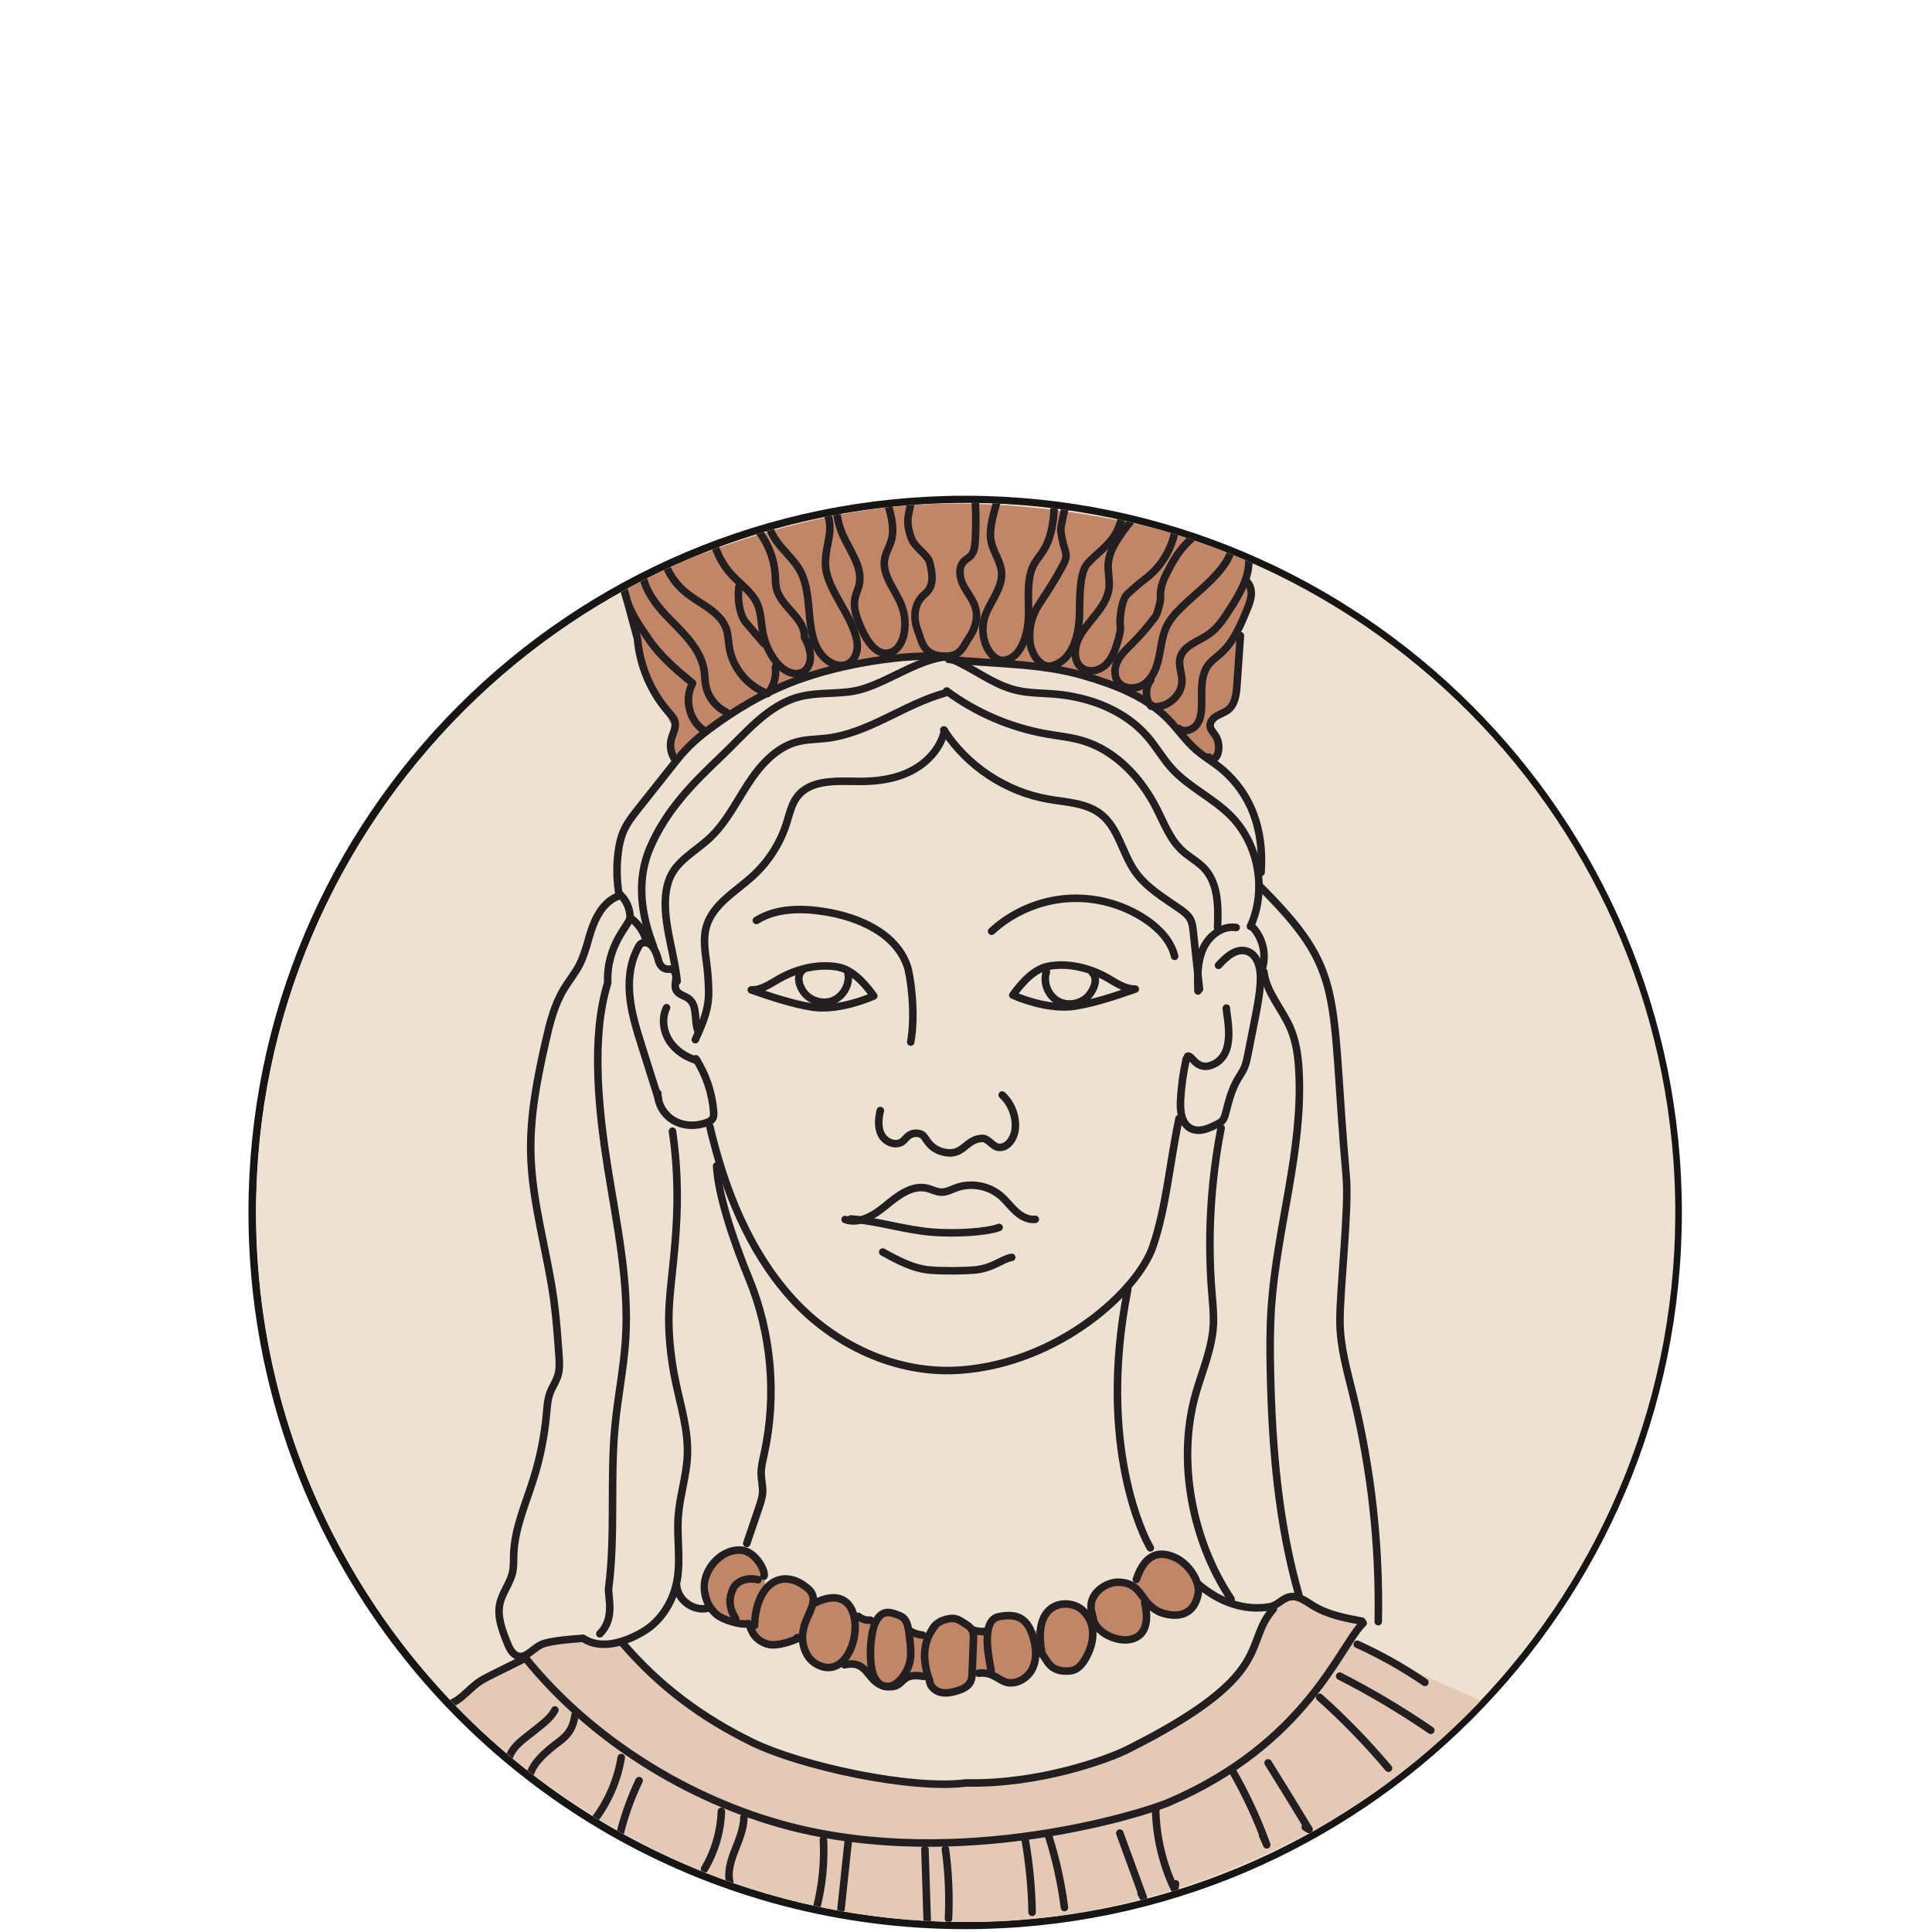 <?xml version="1.0" encoding="UTF-8" standalone="no"?>
<svg
   xmlns:dc="http://purl.org/dc/elements/1.1/"
   xmlns:cc="http://creativecommons.org/ns#"
   xmlns:rdf="http://www.w3.org/1999/02/22-rdf-syntax-ns#"
   xmlns:svg="http://www.w3.org/2000/svg"
   xmlns="http://www.w3.org/2000/svg"
   viewBox="0 0 444.444 444.444"
   height="444.444"
   width="444.444"
   xml:space="preserve"
   id="svg2"
   version="1.1"><defs
     id="defs6"><clipPath
       id="clipPath18"
       clipPathUnits="userSpaceOnUse"><path
         id="path16"
         d="M 0,333.333 H 333.333 V 0 H 0 Z" /></clipPath><clipPath
       id="clipPath34"
       clipPathUnits="userSpaceOnUse"><path
         id="path32"
         d="M 164.286,246.601 C 96.673,245.286 42.927,189.409 44.241,121.795 v 0 C 45.556,54.182 101.434,0.436 169.047,1.751 v 0 c 67.613,1.315 121.36,57.193 120.045,124.806 v 0 c -1.299,66.805 -55.857,120.071 -122.378,120.068 v 0 c -0.806,-0.001 -1.619,-0.008 -2.428,-0.024" /></clipPath></defs><g
     transform="matrix(1.333,0,0,-1.333,0,444.444)"
     id="g10"><g
       id="g12"><g
         clip-path="url(#clipPath18)"
         id="g14"><g
           transform="translate(63.553,56.87)"
           id="g20"><path
             id="path22"
             style="fill:none;stroke:#181615;stroke-width:1.3;stroke-linecap:round;stroke-linejoin:round;stroke-miterlimit:10;stroke-dasharray:none;stroke-opacity:1"
             d="m 0,0 c -12.662,19.34 -20.025,42.463 -20.025,67.306 0,67.952 55.085,123.037 123.036,123.037 67.951,0 123.036,-55.085 123.036,-123.037 C 226.047,-0.645 170.962,-55.73 103.011,-55.73 59.903,-55.73 21.972,-33.56 0,0" /></g><g
           transform="translate(289.092,126.557)"
           id="g24"><path
             id="path26"
             style="fill:#ede2d2;fill-opacity:1;fill-rule:nonzero;stroke:none"
             d="m 0,0 c 1.315,-67.613 -52.431,-123.491 -120.044,-124.806 -67.614,-1.315 -123.491,52.431 -124.806,120.045 -1.315,67.613 52.431,123.49 120.044,124.805 C -57.192,121.359 -1.315,67.613 0,0" /></g></g></g><g
       id="g28"><g
         clip-path="url(#clipPath34)"
         id="g30"><g
           transform="translate(107.675,49.338)"
           id="g36"><path
             id="path38"
             style="fill:#e4c9b6;fill-opacity:1;fill-rule:nonzero;stroke:none"
             d="m 0,0 c 0,0 -1.77,0.17 -4.63,0.545 -2.859,0.374 -6.808,0.953 -11.71,-1.634 -7.217,-3.809 -13.48,-8.715 -13.48,-8.715 0,0 37.99,-41.939 95.725,-37.854 53.513,4.493 82.244,38.126 82.244,38.126 l -22.603,10.077 2.178,3.54 -6.808,1.634 -4.902,2.996 c 0,0 -4.371,-1.94 -5.447,-4.63 -1.12,-2.802 -0.652,-4.938 -4.357,-8.987 -8.268,-9.036 -24.194,-18.982 -46.161,-19.2 C 18.791,-24.51 0,0 0,0" /></g><g
           transform="translate(130.533,174.566)"
           id="g40"><path
             id="path42"
             style="fill:none;stroke:#231f20;stroke-width:1.3;stroke-linecap:round;stroke-linejoin:round;stroke-miterlimit:10;stroke-dasharray:none;stroke-opacity:1"
             d="m 0,0 c 3.473,2.183 7.892,2.159 11.94,1.495 5.84,-0.957 12.136,-3.74 14.086,-9.328 0.535,-1.533 1.516,-8.084 0.61,-13.145" /></g><g
           transform="translate(171.129,172.705)"
           id="g44"><path
             id="path46"
             style="fill:none;stroke:#231f20;stroke-width:1.3;stroke-linecap:round;stroke-linejoin:round;stroke-miterlimit:10;stroke-dasharray:none;stroke-opacity:1"
             d="m 0,0 c 3.527,3.252 8.17,5.271 12.954,5.634 4.784,0.363 9.678,-0.932 13.655,-3.615 2.281,-1.538 4.345,-3.663 4.974,-6.341" /></g><g
           transform="translate(137.701,60.74)"
           id="g48"><path
             id="path50"
             style="fill:#c08667;fill-opacity:1;fill-rule:nonzero;stroke:none"
             d="m 0,0 c 1.709,-0.908 2.872,-2.764 2.943,-4.698 -0.331,0.463 0.328,0.877 0.8,1.194 0.473,0.316 2.02,0.316 2.587,0.272 2.451,-0.187 3.541,-1.77 3.677,-3.404 1.485,0.265 1.646,-0.538 3.132,-0.272 1.025,0.183 2.984,1.345 3.949,0.953 1.192,-0.485 2.26,-2.355 2.864,-3.491 0.765,-0.208 1.529,-0.416 2.294,-0.623 0.633,1.842 3.006,3.667 4.918,3.297 1.912,-0.371 3.885,-2.622 5.798,-2.255 -0.221,1.264 1.131,2.147 2.39,2.397 1.344,0.266 2.391,0.26 3.386,-0.551 0.632,-0.514 1.545,-2.088 2.233,-1.652 0.594,0.375 0.58,1.219 0.774,1.894 0.457,1.592 3.108,2.932 4.755,2.754 1.646,-0.178 2.336,-1.62 3.726,-2.52 -0.58,2.902 2.135,5.969 5.086,5.743 0.862,-0.065 1.824,-0.339 2.526,0.166 0.349,0.251 0.588,0.63 0.782,1.013 1.224,2.406 2.693,5.086 5.445,4.313 0.747,-0.21 3.518,-2.026 3.913,-2.694 0.324,-0.548 2.371,-4.795 -0.645,-7.246 -1.049,-0.853 -2.837,-0.305 -4.129,0.091 -1.292,0.396 -2.407,1.212 -3.495,2.014 1.072,-2.233 0.504,-6.165 -1.771,-7.144 -2.276,-0.979 -6.469,1.091 -7.353,3.405 1.476,-2.523 -0.273,-5.992 -2.179,-7.626 -2.219,-1.902 -5.428,-0.18 -6.777,2.413 -0.576,0.038 -1.03,-3.295 -2.346,-4.591 -1.161,-1.143 -3.804,-0.44 -5.313,0.172 -1.509,0.611 -2.477,1.347 -3.947,0.645 -0.117,-1.392 -1.622,-2.767 -2.87,-3.394 -1.247,-0.627 -2.959,-0.328 -3.749,0.823 -0.305,0.445 -0.467,0.983 -0.825,1.386 -1.061,1.196 -3.032,0.556 -4.381,-0.302 -1.349,-0.859 -2.384,-1.367 -3.834,-0.692 -1.086,0.505 -2.096,1.799 -2.859,2.723 -1.119,1.355 -3.076,1.429 -4.782,1.009 -0.75,-0.184 -1.472,-0.555 -2.243,-0.528 -1.258,0.044 -2.239,1.132 -2.78,2.269 -0.541,1.136 -0.81,2.404 -1.494,3.461 -1.178,-0.676 -2.389,-1.365 -3.73,-1.58 -1.341,-0.215 -2.861,0.142 -3.676,1.229 -0.596,0.796 -0.517,2.406 -1.5,2.558 -1.037,0.161 -4.135,0.113 -5.647,1.397 -1.366,1.159 -1.093,3.732 -1.011,5.317 0.081,1.579 0.422,3.137 1.557,4.3 1.662,1.702 4.419,1.613 6.379,0.176 C -5.9,3.004 -5.514,0.349 -5.788,-1.462 -4.046,-0.558 -1.79,0.951 0,0" /></g><g
           transform="translate(130.208,52.893)"
           id="g52"><path
             id="path54"
             style="fill:none;stroke:#231f20;stroke-width:1.3;stroke-linecap:round;stroke-linejoin:round;stroke-miterlimit:10;stroke-dasharray:none;stroke-opacity:1"
             d="M 0,0 C 0.272,7.353 4.902,10.144 9.259,6.332 11.543,4.334 8.73,1.699 8.442,-0.749 c -0.471,-1.707 0,-5.174 2.996,-6.264 6.962,-2.531 9.191,16 -1.021,10.894" /></g><g
           transform="translate(131.842,61.403)"
           id="g56"><path
             id="path58"
             style="fill:none;stroke:#231f20;stroke-width:1.3;stroke-linecap:round;stroke-linejoin:round;stroke-miterlimit:10;stroke-dasharray:none;stroke-opacity:1"
             d="m 0,0 c 0.355,0.692 -1.362,4.357 -4.039,4.503 -2.55,0.138 -4.965,-1.867 -5.867,-4.256 -0.901,-2.388 -0.169,-5.331 1.819,-6.933 1.033,-0.832 4.087,-1.842 5.364,-1.484 0.544,-0.545 0.476,-2.587 3.268,-3.54 1.971,-0.673 6.536,1.361 5.174,1.089" /></g><g
           transform="translate(160.709,51.872)"
           id="g60"><path
             id="path62"
             style="fill:none;stroke:#231f20;stroke-width:1.3;stroke-linecap:round;stroke-linejoin:round;stroke-miterlimit:10;stroke-dasharray:none;stroke-opacity:1"
             d="M 0,0 C 0.501,1.272 1.649,1.943 2.996,2.179 4.343,2.414 4.752,1.994 5.919,1.281 6.425,0.971 6.912,0.573 7.135,0.023 7.318,-0.43 7.302,-0.935 7.283,-1.423 7.21,-3.323 7.136,-5.224 7.063,-7.124 7.043,-7.642 7.019,-8.175 6.8,-8.645 6.387,-9.532 5.391,-9.976 4.454,-10.259 3.512,-10.543 2.502,-10.742 1.55,-10.492 c -0.952,0.25 -1.815,1.061 -1.841,2.045" /></g><g
           transform="translate(168.879,44.655)"
           id="g64"><path
             id="path66"
             style="fill:none;stroke:#231f20;stroke-width:1.3;stroke-linecap:round;stroke-linejoin:round;stroke-miterlimit:10;stroke-dasharray:none;stroke-opacity:1"
             d="M 0,0 C 2.265,0.283 3.198,-0.982 4.54,-1.473 6.361,-2.139 8.479,-0.917 9.31,0.834 10.142,2.585 9.929,4.666 9.322,6.507 8.92,7.724 8.388,8.791 7.288,9.449 6.198,10.101 4.77,10.004 3.521,9.773 0,9.123 2.128,1.161 2.179,0.408" /></g><g
           transform="translate(179.773,48.331)"
           id="g68"><path
             id="path70"
             style="fill:none;stroke:#231f20;stroke-width:1.3;stroke-linecap:round;stroke-linejoin:round;stroke-miterlimit:10;stroke-dasharray:none;stroke-opacity:1"
             d="M 0,0 C -1.634,8.987 4.667,9.239 6.932,7.302 7.432,6.874 7.845,6.349 8.167,5.776 9.195,3.951 8.888,1.526 7.969,-0.355 7.265,-1.795 6.392,-3.161 4.793,-3.282 1.362,-3.54 1.046,-1.487 0,-0.272" /></g><g
           transform="translate(188.487,54.867)"
           id="g72"><path
             id="path74"
             style="fill:none;stroke:#231f20;stroke-width:1.3;stroke-linecap:round;stroke-linejoin:round;stroke-miterlimit:10;stroke-dasharray:none;stroke-opacity:1"
             d="M 0,0 C -1.089,3.54 2.52,5.527 4.428,5.5 6.961,5.465 7.794,4.357 9.099,2.483 9.878,1.364 11.166,0.409 12.255,0.136 c 2.155,-0.644 5.134,-0.619 5.991,3.132 0.549,2.403 -1.709,5.487 -3.957,6.498 -2.248,1.011 -5.03,1.127 -6.664,-3.775" /></g><g
           transform="translate(188.624,54.323)"
           id="g76"><path
             id="path78"
             style="fill:none;stroke:#231f20;stroke-width:1.3;stroke-linecap:round;stroke-linejoin:round;stroke-miterlimit:10;stroke-dasharray:none;stroke-opacity:1"
             d="M 0,0 C 0.343,-4.168 11.173,-7.081 8.931,2.451" /></g><g
           transform="translate(163.007,207.341)"
           id="g80"><path
             id="path82"
             style="fill:none;stroke:#231f20;stroke-width:1.3;stroke-linecap:round;stroke-linejoin:round;stroke-miterlimit:10;stroke-dasharray:none;stroke-opacity:1"
             d="m 0,0 c -0.652,-3.005 -2.924,-5.496 -5.651,-6.917 -2.727,-1.422 -5.867,-1.875 -8.942,-1.861 -3.858,0.019 -8.45,0.438 -10.813,-2.612 -1.015,-1.311 -1.351,-3.003 -1.851,-4.583 -1.094,-3.461 -3.109,-6.626 -5.783,-9.081 -2.98,-2.738 -6.967,-4.911 -8.071,-8.805 -0.742,-2.617 0.039,-5.389 0.245,-8.101 0.345,-4.546 0.305,-6.074 -2.146,-11.384" /></g><g
           transform="translate(106.862,178.819)"
           id="g84"><path
             id="path86"
             style="fill:none;stroke:#231f20;stroke-width:1.3;stroke-linecap:round;stroke-linejoin:round;stroke-miterlimit:10;stroke-dasharray:none;stroke-opacity:1"
             d="m 0,0 c -2.267,-0.748 -3.723,-2.973 -4.557,-5.21 -0.835,-2.237 -1.24,-4.641 -2.34,-6.76 -0.763,-1.47 -1.836,-2.754 -2.687,-4.174 -1.642,-2.74 -2.414,-5.902 -3.121,-9.018 -1.436,-6.331 -2.701,-12.765 -2.557,-19.256 0.191,-8.592 2.839,-16.927 3.993,-25.444 0.422,-3.121 0.644,-6.265 0.865,-9.407 0.083,-1.17 0.162,-2.369 -0.172,-3.493 -0.317,-1.066 -0.986,-1.994 -1.372,-3.037 -0.416,-1.127 -0.487,-2.345 -0.595,-3.541 -0.345,-3.842 -1.104,-7.645 -2.261,-11.325 -1.347,-4.284 -3.248,-8.494 -3.405,-12.982 -0.037,-1.039 0.021,-2.091 -0.202,-3.107 -0.414,-1.891 -1.758,-3.475 -2.18,-5.364 -0.504,-2.258 0.373,-4.571 1.234,-6.719 0.346,-0.862 0.748,-1.79 1.563,-2.237 1.438,-0.789 2.683,0.956 4.119,1.749 1.689,0.933 6.946,1.083 7.408,1.206 3.045,-2.061 7.204,-0.749 10.373,1.117 3.168,1.866 5.258,5.298 5.89,8.921 0.631,3.614 -0.077,7.329 0.192,10.989 0.26,3.538 1.43,6.972 1.578,10.518 0.182,4.358 -1.182,8.608 -2.066,12.879 -0.709,3.428 -1.113,6.922 -1.143,10.422 -0.062,7.495 2.806,17.949 0.628,32.655" /></g><g
           transform="translate(116.77,59.783)"
           id="g88"><path
             id="path90"
             style="fill:none;stroke:#231f20;stroke-width:1.3;stroke-linecap:round;stroke-linejoin:round;stroke-miterlimit:10;stroke-dasharray:none;stroke-opacity:1"
             d="M 0,0 C 0.189,-2.481 2.86,-4.462 5.289,-3.922" /></g><g
           transform="translate(103.519,51.463)"
           id="g92"><path
             id="path94"
             style="fill:none;stroke:#231f20;stroke-width:1.3;stroke-linecap:round;stroke-linejoin:round;stroke-miterlimit:10;stroke-dasharray:none;stroke-opacity:1"
             d="m 0,0 c 2.723,2.723 1.334,6.455 1.521,7.903 1.2,9.286 0.207,18.733 1.108,28.054 0.481,4.974 1.499,9.892 1.816,14.88 0.628,9.904 -1.521,19.742 -3.077,29.544 -1.556,9.802 -2.959,22.481 -0.006,31.956 -0.273,6.536 3.725,10.009 3.812,11.166" /></g><g
           transform="translate(145.74,46.113)"
           id="g96"><path
             id="path98"
             style="fill:none;stroke:#231f20;stroke-width:1.3;stroke-linecap:round;stroke-linejoin:round;stroke-miterlimit:10;stroke-dasharray:none;stroke-opacity:1"
             d="m 0,0 c 4.253,0.925 3.795,-3.142 7.066,-3.706 3.546,-0.611 2.117,2.521 6.61,1.704" /></g><g
           transform="translate(167.794,52.154)"
           id="g100"><path
             id="path102"
             style="fill:none;stroke:#231f20;stroke-width:1.3;stroke-linecap:round;stroke-linejoin:round;stroke-miterlimit:10;stroke-dasharray:none;stroke-opacity:1"
             d="M 0,0 C 0.693,-0.251 1.441,-0.347 2.175,-0.281" /></g><g
           transform="translate(130.801,60.795)"
           id="g104"><path
             id="path106"
             style="fill:none;stroke:#231f20;stroke-width:1.3;stroke-linecap:round;stroke-linejoin:round;stroke-miterlimit:10;stroke-dasharray:none;stroke-opacity:1"
             d="m 0,0 c -1.549,0.421 -3.565,-0.062 -4.27,-1.504 -1.497,-3.062 0.572,-5.173 0.409,-5.24" /></g><g
           transform="translate(107.332,49.965)"
           id="g108"><path
             id="path110"
             style="fill:none;stroke:#231f20;stroke-width:1.3;stroke-linecap:round;stroke-linejoin:round;stroke-miterlimit:10;stroke-dasharray:none;stroke-opacity:1"
             d="m 0,0 c 6.533,-7.639 13.84,-12.969 22.331,-17.157 8.492,-4.188 27.651,-8.319 37.038,-7.081 12.799,-0.272 24.663,4.162 27.778,5.719 26.144,13.072 19.88,18.247 25.276,24.299" /></g><g
           transform="translate(120.084,150.696)"
           id="g112"><path
             id="path114"
             style="fill:none;stroke:#231f20;stroke-width:1.3;stroke-linecap:round;stroke-linejoin:round;stroke-miterlimit:10;stroke-dasharray:none;stroke-opacity:1"
             d="m 0,0 c 1.74,-2.709 2.804,-5.849 3.067,-9.058 0.039,-0.475 0.048,-0.997 -0.242,-1.376 -0.197,-0.258 -0.504,-0.407 -0.806,-0.527 -1.82,-0.725 -3.964,-0.709 -5.688,0.222 -1.724,0.932 -2.942,2.823 -2.887,4.781" /></g><g
           transform="translate(115.027,159.507)"
           id="g116"><path
             id="path118"
             style="fill:none;stroke:#231f20;stroke-width:1.3;stroke-linecap:round;stroke-linejoin:round;stroke-miterlimit:10;stroke-dasharray:none;stroke-opacity:1"
             d="m 0,0 c -0.864,-1.804 -0.582,-4.039 0.495,-5.723 1.078,-1.685 2.868,-2.84 4.788,-3.399" /></g><g
           transform="translate(213.329,173.351)"
           id="g120"><path
             id="path122"
             style="fill:none;stroke:#231f20;stroke-width:1.3;stroke-linecap:round;stroke-linejoin:round;stroke-miterlimit:10;stroke-dasharray:none;stroke-opacity:1"
             d="M 0,0 C -2.42,0.386 -4.75,-1.466 -5.735,-3.71 -6.72,-5.954 -6.671,-8.498 -6.591,-10.947" /></g><g
           transform="translate(107.403,231.801)"
           id="g124"><path
             id="path126"
             style="fill:#c08667;fill-opacity:1;fill-rule:nonzero;stroke:none"
             d="m 0,0 1.906,-6.808 2.587,-8.579 3.949,-8.034 v -5.991 c 0,0 13.958,12.782 25.327,15.251 10.349,2.246 17.021,4.017 35.948,1.089 18.927,-2.928 21.515,-7.353 21.515,-7.353 l 10.621,-9.804 c 0,0 1.072,2.029 0.885,3.813 -0.138,1.307 -1.658,2.205 -1.226,3.472 1.021,2.996 1.43,0.953 3.064,2.519 1.634,1.566 1.634,13.344 1.634,13.344 l 2.451,6.945 -1.089,2.587 0.544,2.996 c 0,0 -22.603,9.395 -51.743,9.259 C 27.233,14.57 0,0 0,0" /></g><g
           transform="translate(210.284,166.824)"
           id="g128"><path
             id="path130"
             style="fill:none;stroke:#231f20;stroke-width:1.3;stroke-linecap:round;stroke-linejoin:round;stroke-miterlimit:10;stroke-dasharray:none;stroke-opacity:1"
             d="M 0,0 C 1.288,1.435 3.036,3.011 4.88,2.448 6.795,1.863 7.321,-0.594 7.241,-2.595 7.149,-4.898 6.7,-7.17 6.253,-9.43 5.851,-11.462 5.448,-13.494 5.046,-15.526 4.908,-16.224 4.768,-16.929 4.492,-17.585 4.171,-18.349 3.675,-19.024 3.263,-19.742 2.254,-21.497 1.749,-23.489 1.247,-25.45 1.116,-25.964 0.968,-26.506 0.59,-26.878 c -0.2,-0.197 -0.45,-0.332 -0.697,-0.464 -1.469,-0.787 -3.253,-1.581 -4.722,-0.794 -1.593,0.855 -1.814,3.022 -1.72,4.827 0.126,2.415 0.458,4.818 0.991,7.177" /></g><g
           transform="translate(216.246,173.314)"
           id="g132"><path
             id="path134"
             style="fill:none;stroke:#231f20;stroke-width:1.3;stroke-linecap:round;stroke-linejoin:round;stroke-miterlimit:10;stroke-dasharray:none;stroke-opacity:1"
             d="M 0,0 C 1.706,-1.854 2.335,-4.636 1.591,-7.043" /></g><g
           transform="translate(120.485,155.404)"
           id="g136"><path
             id="path138"
             style="fill:none;stroke:#231f20;stroke-width:1.3;stroke-linecap:round;stroke-linejoin:round;stroke-miterlimit:10;stroke-dasharray:none;stroke-opacity:1"
             d="m 0,0 c -0.755,1.853 -0.022,4.402 -1.6,5.632 -0.71,0.554 -1.784,0.705 -2.192,1.508 -0.302,0.598 -0.1,1.31 -0.04,1.977 0.06,0.667 -0.164,1.501 -0.819,1.637 -0.225,0.046 -0.458,-0.004 -0.687,0.008 -0.723,0.036 -1.294,0.69 -1.475,1.391 -0.182,0.701 -0.894,3.597 -2.746,3.149 -0.526,-0.128 -0.777,-0.746 -1.018,-1.231 -1.267,-2.557 -1.509,-5.524 -1.183,-8.358 0.326,-2.834 1.19,-5.575 2.05,-8.295 l 2.87,-9.085" /></g><g
           transform="translate(211.636,159.443)"
           id="g140"><path
             id="path142"
             style="fill:none;stroke:#231f20;stroke-width:1.3;stroke-linecap:round;stroke-linejoin:round;stroke-miterlimit:10;stroke-dasharray:none;stroke-opacity:1"
             d="m 0,0 c 0.049,-1.671 1.848,-8.085 -2.451,-9.804 -2.723,-1.089 -3.486,1.795 -4.217,1.502" /></g><g
           transform="translate(206.76,60.072)"
           id="g144"><path
             id="path146"
             style="fill:none;stroke:#231f20;stroke-width:1.3;stroke-linecap:round;stroke-linejoin:round;stroke-miterlimit:10;stroke-dasharray:none;stroke-opacity:1"
             d="m 0,0 c 3.476,-3.025 7.958,-4.772 12.488,-3.925 1.209,0.226 2.057,1.401 3.255,1.679 1.47,0.341 2.837,-0.74 4.124,-1.53 2.522,-1.547 5.506,-2.117 8.415,-2.658" /></g><g
           transform="translate(235.252,53.305)"
           id="g148"><path
             id="path150"
             style="fill:none;stroke:#231f20;stroke-width:1.3;stroke-linecap:round;stroke-linejoin:round;stroke-miterlimit:10;stroke-dasharray:none;stroke-opacity:1"
             d="m 0,0 c -4.011,-3.829 -9.728,-20.769 -33.638,-30.971 -4.073,-1.738 -35.731,-11.857 -65.5,-4.073 -17.333,4.533 -34.183,15.065 -45.429,29.012 -1.938,-0.965 -3.876,-1.93 -5.814,-2.895 -0.842,-0.419 -1.687,-0.841 -2.446,-1.396 -1.921,-1.408 -3.5,-3.751 -5.882,-3.774" /></g><g
           transform="translate(122.505,139.001)"
           id="g152"><path
             id="path154"
             style="fill:none;stroke:#231f20;stroke-width:1.3;stroke-linecap:round;stroke-linejoin:round;stroke-miterlimit:10;stroke-dasharray:none;stroke-opacity:1"
             d="m 0,0 c 2.511,-10.704 6.658,-21.294 13.991,-29.486 7.333,-8.192 18.216,-13.319 29.184,-12.548 17.088,1.202 30.705,13.729 33.293,21.371 2.305,6.807 2.858,14.145 4.492,22.042" /></g><g
           transform="translate(123.672,132.21)"
           id="g156"><path
             id="path158"
             style="fill:none;stroke:#231f20;stroke-width:1.3;stroke-linecap:round;stroke-linejoin:round;stroke-miterlimit:10;stroke-dasharray:none;stroke-opacity:1"
             d="m 0,0 c 0.263,-5.509 3.45,-14.279 5.551,-19.379 3.929,-9.535 4.867,-20.278 2.65,-30.35 -0.251,-1.14 -0.543,-2.286 -0.516,-3.453 0.024,-1.046 0.305,-2.08 0.253,-3.125 C 7.893,-57.22 7.596,-58.099 7.302,-58.964 6.601,-61.026 5.901,-63.088 5.2,-65.15" /></g><g
           transform="translate(194.628,110.904)"
           id="g160"><path
             id="path162"
             style="fill:none;stroke:#231f20;stroke-width:1.3;stroke-linecap:round;stroke-linejoin:round;stroke-miterlimit:10;stroke-dasharray:none;stroke-opacity:1"
             d="M 0,0 C -5.324,-26.897 2.846,-42.965 3.889,-44.608" /></g><g
           transform="translate(160.405,236.488)"
           id="g164"><path
             id="path166"
             style="fill:none;stroke:#231f20;stroke-width:1.3;stroke-linecap:round;stroke-linejoin:round;stroke-miterlimit:10;stroke-dasharray:none;stroke-opacity:1"
             d="m 0,0 c 0.439,-1.687 0.824,-3.659 -0.257,-5.027 -0.312,-0.393 -0.722,-0.697 -1.064,-1.065 -1.389,-1.489 -1.462,-3.85 -0.718,-5.746 0.744,-1.896 0.875,-4.476 4.794,-4.476 2.723,0 3.005,1.666 4.036,3.133 1.031,1.467 1.63,3.34 1.183,5.076 -0.376,1.464 -1.429,2.647 -2.12,3.992 C 5.163,-2.768 4.916,-0.939 6.002,0.113 6.33,0.432 6.751,0.644 7.07,0.972 7.723,1.643 7.838,2.657 7.896,3.591 8.17,8.059 7.913,12.56 7.134,16.968 6.861,18.514 6.496,20.108 5.525,21.341 4.554,22.574 2.81,23.333 1.369,22.712 -0.342,21.974 -1.436,18.993 -1.875,17.183 -2.926,12.844 -2.853,11.532 -3.589,8.26 -3.933,6.736 -3.607,5.144 -2.99,3.725 -2.456,2.496 -0.256,1.002 0,0 Z" /></g><g
           transform="translate(169.716,226.018)"
           id="g168"><path
             id="path170"
             style="fill:none;stroke:#231f20;stroke-width:1.3;stroke-linecap:round;stroke-linejoin:round;stroke-miterlimit:10;stroke-dasharray:none;stroke-opacity:1"
             d="m 0,0 c -0.418,-2.461 0.525,-5.572 2.777,-6.523 3.195,-0.411 4.614,3.454 4.918,6.338 0.304,2.884 -0.275,5.857 0.437,8.668 0.792,3.13 3.014,3.102 3.866,8.851 0.358,2.419 0.219,4.867 -0.142,7.285 -0.284,1.907 -0.866,4.179 -2.708,4.749 C 8.012,29.72 6.746,29.231 5.883,28.413 5.019,27.595 4.487,26.494 4.017,25.401 3.087,23.235 2.329,20.995 1.754,18.708 1.428,17.414 1.16,16.088 1.226,14.756 1.345,12.37 3.128,10.636 3.143,8.319 3.162,5.324 0.492,2.897 0,0 Z" /></g><g
           transform="translate(145.442,241.102)"
           id="g172"><path
             id="path174"
             style="fill:none;stroke:#231f20;stroke-width:1.3;stroke-linecap:round;stroke-linejoin:round;stroke-miterlimit:10;stroke-dasharray:none;stroke-opacity:1"
             d="m 0,0 c 1.277,-2.844 3.541,-5.668 2.81,-8.698 -0.172,-0.713 -0.507,-1.379 -0.671,-2.094 -0.44,-1.923 0.399,-3.883 1.218,-5.677 0.91,-1.993 2.493,-4.352 4.635,-3.894 1.457,0.311 2.305,1.864 2.584,3.328 0.305,1.597 0.161,3.277 -0.412,4.798 -1.034,2.745 -3.457,5.239 -2.928,8.123 0.203,1.107 0.835,2.087 1.144,3.169 C 8.94,1.016 8.401,3.103 7.862,5.07 7.114,7.801 5.923,17.289 1.302,13.758 -2.274,11.024 -1.576,3.508 0,0 Z" /></g><g
           transform="translate(185.92,250.864)"
           id="g176"><path
             id="path178"
             style="fill:none;stroke:#231f20;stroke-width:1.3;stroke-linecap:round;stroke-linejoin:round;stroke-miterlimit:10;stroke-dasharray:none;stroke-opacity:1"
             d="m 0,0 c -1.591,-2.581 -2.325,-5.594 -2.837,-8.583 -0.107,-0.625 0.433,-2.979 0.642,-3.54 0.573,-1.54 0.093,-2.141 -0.684,-3.589 -1.008,-1.879 -1.339,-2.266 -2.451,-4.085 -1.113,-1.819 -3.268,-4.085 -2.838,-8.43 0.211,-2.122 1.894,-4.739 3.927,-4.097 5.174,1.634 4.597,9.805 4.63,10.348 0.07,1.157 -0.035,5.668 1.322,7.212 1.357,1.545 3.125,2.713 4.34,4.371 1.718,2.343 2.135,5.384 2.222,8.288 C 8.339,0.12 8.674,4.265 5.693,4.519 3.433,4.712 1.02,1.655 0,0 Z" /></g><g
           transform="translate(147.119,225.272)"
           id="g180"><path
             id="path182"
             style="fill:none;stroke:#231f20;stroke-width:1.3;stroke-linecap:round;stroke-linejoin:round;stroke-miterlimit:10;stroke-dasharray:none;stroke-opacity:1"
             d="m 0,0 c 0.445,-1.119 0.868,-2.284 0.838,-3.488 -0.03,-1.204 -0.611,-2.467 -1.702,-2.977 -1.234,-0.578 -2.74,-0.035 -3.759,0.87 -4.048,3.592 -1.835,10.536 -4.44,15.279 -1.157,2.107 -3.191,3.612 -4.437,5.668 -1.327,2.189 -1.659,4.819 -1.963,7.361 -0.222,1.864 -0.903,6.503 1.283,8.161 1.338,1.015 3.317,-0.676 4.493,-1.875 1.176,-1.199 1.962,-2.717 2.73,-4.21 0.702,-1.363 1.404,-2.726 2.105,-4.089 2.058,-3.998 0.136,-6.036 0.186,-9.937 C -4.621,7.31 -1.28,3.215 0,0 Z" /></g><g
           transform="translate(193.38,241.106)"
           id="g184"><path
             id="path186"
             style="fill:none;stroke:#231f20;stroke-width:1.3;stroke-linecap:round;stroke-linejoin:round;stroke-miterlimit:10;stroke-dasharray:none;stroke-opacity:1"
             d="m 0,0 c -1.025,-1.491 -1.986,-3.121 -2.124,-4.925 -0.106,-1.381 0.282,-2.769 0.143,-4.147 -0.335,-3.33 -3.499,-5.565 -5.102,-8.503 -0.987,-1.811 -1.14,-4.504 0.641,-5.545 1.303,-0.761 3.059,-0.185 4.091,0.918 1.031,1.102 1.506,2.6 1.929,4.05 0.251,0.859 0.497,1.753 0.355,2.637 -0.104,0.646 0.177,4.263 1.166,5.203 0.989,0.941 2.079,1.91 3.17,2.729 2.359,1.772 4.104,4.344 4.879,7.19 C 9.711,1.672 9.463,5.278 6.804,5.624 4.237,5.958 1.198,1.743 0,0 Z" /></g><g
           transform="translate(95.76,38.316)"
           id="g188"><path
             id="path190"
             style="fill:none;stroke:#231f20;stroke-width:1.3;stroke-linecap:round;stroke-linejoin:round;stroke-miterlimit:10;stroke-dasharray:none;stroke-opacity:1"
             d="M 0,0 C -0.662,-1.434 -2.722,-2.881 -3.951,-3.873 -5.808,-5.374 -7.266,-6.245 -8.033,-8.507" /></g><g
           transform="translate(99.234,37.437)"
           id="g192"><path
             id="path194"
             style="fill:none;stroke:#231f20;stroke-width:1.3;stroke-linecap:round;stroke-linejoin:round;stroke-miterlimit:10;stroke-dasharray:none;stroke-opacity:1"
             d="m 0,0 c -0.321,-2.141 -1.061,-3.333 -2.795,-4.629 -2.173,-1.624 -5.201,-4.094 -5.137,-6.806" /></g><g
           transform="translate(110.294,26.122)"
           id="g196"><path
             id="path198"
             style="fill:none;stroke:#231f20;stroke-width:1.3;stroke-linecap:round;stroke-linejoin:round;stroke-miterlimit:10;stroke-dasharray:none;stroke-opacity:1"
             d="m 0,0 c -1.447,-3.004 -2.57,-6.164 -3.342,-9.407 -0.052,-0.216 -0.156,-0.48 -0.377,-0.489 -0.222,-0.009 -0.152,0.464 0.012,0.315" /></g><g
           transform="translate(107.213,30.105)"
           id="g200"><path
             id="path202"
             style="fill:none;stroke:#231f20;stroke-width:1.3;stroke-linecap:round;stroke-linejoin:round;stroke-miterlimit:10;stroke-dasharray:none;stroke-opacity:1"
             d="M 0,0 C -0.632,-3.835 -2.204,-7.512 -4.538,-10.62" /></g><g
           transform="translate(124.493,20.818)"
           id="g204"><path
             id="path206"
             style="fill:none;stroke:#231f20;stroke-width:1.3;stroke-linecap:round;stroke-linejoin:round;stroke-miterlimit:10;stroke-dasharray:none;stroke-opacity:1"
             d="M 0,0 C -0.118,-3.485 -1.13,-6.936 -2.919,-9.94" /></g><g
           transform="translate(128.373,19.753)"
           id="g208"><path
             id="path210"
             style="fill:none;stroke:#231f20;stroke-width:1.3;stroke-linecap:round;stroke-linejoin:round;stroke-miterlimit:10;stroke-dasharray:none;stroke-opacity:1"
             d="M 0,0 C -0.028,-3.862 -3.266,-7.414 -2.428,-11.184" /></g><g
           transform="translate(142.104,15.933)"
           id="g212"><path
             id="path214"
             style="fill:none;stroke:#231f20;stroke-width:1.3;stroke-linecap:round;stroke-linejoin:round;stroke-miterlimit:10;stroke-dasharray:none;stroke-opacity:1"
             d="M 0,0 C 0.199,-3.922 -0.192,-7.874 -1.156,-11.681" /></g><g
           transform="translate(146.414,15.909)"
           id="g216"><path
             id="path218"
             style="fill:none;stroke:#231f20;stroke-width:1.3;stroke-linecap:round;stroke-linejoin:round;stroke-miterlimit:10;stroke-dasharray:none;stroke-opacity:1"
             d="M 0,0 C -0.426,-3.987 -0.852,-7.975 -1.278,-11.962" /></g><g
           transform="translate(159.622,14.29)"
           id="g220"><path
             id="path222"
             style="fill:none;stroke:#231f20;stroke-width:1.3;stroke-linecap:round;stroke-linejoin:round;stroke-miterlimit:10;stroke-dasharray:none;stroke-opacity:1"
             d="M 0,0 C 0.129,-4.087 0.259,-8.173 0.388,-12.26" /></g><g
           transform="translate(163.156,14.289)"
           id="g224"><path
             id="path226"
             style="fill:none;stroke:#231f20;stroke-width:1.3;stroke-linecap:round;stroke-linejoin:round;stroke-miterlimit:10;stroke-dasharray:none;stroke-opacity:1"
             d="M 0,0 C 0.541,-3.966 0.718,-7.982 0.529,-11.981" /></g><g
           transform="translate(176.913,15.948)"
           id="g228"><path
             id="path230"
             style="fill:none;stroke:#231f20;stroke-width:1.3;stroke-linecap:round;stroke-linejoin:round;stroke-miterlimit:10;stroke-dasharray:none;stroke-opacity:1"
             d="M 0,0 C 0.732,-4.143 1.134,-8.345 1.203,-12.552" /></g><g
           transform="translate(180.907,16.755)"
           id="g232"><path
             id="path234"
             style="fill:none;stroke:#231f20;stroke-width:1.3;stroke-linecap:round;stroke-linejoin:round;stroke-miterlimit:10;stroke-dasharray:none;stroke-opacity:1"
             d="M 0,0 C 1.314,-4.078 2.247,-8.278 2.784,-12.528" /></g><g
           transform="translate(193.249,17.061)"
           id="g236"><path
             id="path238"
             style="fill:none;stroke:#231f20;stroke-width:1.3;stroke-linecap:round;stroke-linejoin:round;stroke-miterlimit:10;stroke-dasharray:none;stroke-opacity:1"
             d="m 0,0 c 1.353,-3.703 2.705,-7.405 4.058,-11.108 -0.126,0.237 -0.251,0.474 -0.377,0.711" /></g><g
           transform="translate(199.435,21.372)"
           id="g240"><path
             id="path242"
             style="fill:none;stroke:#231f20;stroke-width:1.3;stroke-linecap:round;stroke-linejoin:round;stroke-miterlimit:10;stroke-dasharray:none;stroke-opacity:1"
             d="m 0,0 c 0.064,-4.841 1.195,-9.664 3.289,-14.029 0.051,0.322 0.101,0.644 0.151,0.966" /></g><g
           transform="translate(218.85,29.181)"
           id="g244"><path
             id="path246"
             style="fill:none;stroke:#231f20;stroke-width:1.3;stroke-linecap:round;stroke-linejoin:round;stroke-miterlimit:10;stroke-dasharray:none;stroke-opacity:1"
             d="m 0,0 c 2.383,-3.813 4.738,-7.644 7.063,-11.492 -0.22,0.137 -0.44,0.275 -0.66,0.413" /></g><g
           transform="translate(212.655,27.866)"
           id="g248"><path
             id="path250"
             style="fill:none;stroke:#231f20;stroke-width:1.3;stroke-linecap:round;stroke-linejoin:round;stroke-miterlimit:10;stroke-dasharray:none;stroke-opacity:1"
             d="m 0,0 c 2.355,-4.088 4.35,-8.384 5.954,-12.82 -0.244,0.561 -0.488,1.123 -0.732,1.685" /></g><g
           transform="translate(227.752,40.489)"
           id="g252"><path
             id="path254"
             style="fill:none;stroke:#231f20;stroke-width:1.3;stroke-linecap:round;stroke-linejoin:round;stroke-miterlimit:10;stroke-dasharray:none;stroke-opacity:1"
             d="M 0,0 C 4.237,-3.788 8.205,-7.877 11.865,-12.225" /></g><g
           transform="translate(231.197,44.154)"
           id="g256"><path
             id="path258"
             style="fill:none;stroke:#231f20;stroke-width:1.3;stroke-linecap:round;stroke-linejoin:round;stroke-miterlimit:10;stroke-dasharray:none;stroke-opacity:1"
             d="M 0,0 C 5.434,-2.773 10.688,-5.897 15.719,-9.347" /></g><g
           transform="translate(234.224,49.658)"
           id="g260"><path
             id="path262"
             style="fill:none;stroke:#231f20;stroke-width:1.3;stroke-linecap:round;stroke-linejoin:round;stroke-miterlimit:10;stroke-dasharray:none;stroke-opacity:1"
             d="M 0,0 C 4.073,-1.847 7.984,-4.05 11.675,-6.576" /></g><g
           transform="translate(163.052,213.811)"
           id="g264"><path
             id="path266"
             style="fill:none;stroke:#231f20;stroke-width:1.3;stroke-linecap:round;stroke-linejoin:round;stroke-miterlimit:10;stroke-dasharray:none;stroke-opacity:1"
             d="m 0,0 c -7.022,-1.945 -13.102,-6.914 -20.335,-7.791 -1.718,-0.208 -3.474,-0.179 -5.146,-0.622 -3.699,-0.98 -6.424,-4.099 -8.507,-7.309 -2.083,-3.211 -3.817,-6.73 -6.622,-9.333 -2.464,-2.287 -5.808,-3.963 -6.959,-7.122 -1.931,-5.302 0.836,-11.842 1.381,-17.561" /></g><g
           transform="translate(164.321,220.091)"
           id="g268"><path
             id="path270"
             style="fill:none;stroke:#231f20;stroke-width:1.3;stroke-linecap:round;stroke-linejoin:round;stroke-miterlimit:10;stroke-dasharray:none;stroke-opacity:1"
             d="m 0,0 c -5.368,0.165 -11.478,-4.872 -16.75,-5.895 -3.148,-0.61 -6.447,-0.21 -9.552,-1.012 -5.576,-1.442 -9.4,-6.365 -13.58,-10.328 -5.02,-4.757 -9.457,-9.289 -12.205,-15.635 -3.137,-7.248 -0.544,-14.161 0.545,-17.157" /></g><g
           transform="translate(162.343,220.174)"
           id="g272"><path
             id="path274"
             style="fill:none;stroke:#231f20;stroke-width:1.3;stroke-linecap:round;stroke-linejoin:round;stroke-miterlimit:10;stroke-dasharray:none;stroke-opacity:1"
             d="m 0,0 c -8.17,0.272 -18.785,-1.701 -26.273,-4.721 -4.747,-1.915 -9.18,-4.558 -13.297,-7.599 -2.353,-1.739 -4.142,-3.309 -5.959,-5.602 -2.206,-2.784 -4.413,-5.567 -6.619,-8.351 -0.987,-1.245 -1.986,-2.509 -2.612,-3.969 -0.471,-1.096 -0.719,-2.275 -0.878,-3.457 -0.332,-2.456 -0.291,-4.961 0.12,-7.405" /></g><g
           transform="translate(162.877,207.445)"
           id="g276"><path
             id="path278"
             style="fill:none;stroke:#231f20;stroke-width:1.3;stroke-linecap:round;stroke-linejoin:round;stroke-miterlimit:10;stroke-dasharray:none;stroke-opacity:1"
             d="m 0,0 c 4.015,-6.227 10.704,-10.664 18.002,-11.942 3.135,-0.549 6.565,-0.619 9.076,-2.574 3.05,-2.374 3.694,-6.691 5.893,-9.868 1.918,-2.771 4.921,-4.545 7.692,-6.462 0.763,-0.528 1.544,-1.108 1.949,-1.943 0.282,-0.582 0.356,-1.24 0.425,-1.884 0.363,-3.353 0.726,-6.706 1.089,-10.059" /></g><g
           transform="translate(163.753,219.836)"
           id="g280"><path
             id="path282"
             style="fill:none;stroke:#231f20;stroke-width:1.3;stroke-linecap:round;stroke-linejoin:round;stroke-miterlimit:10;stroke-dasharray:none;stroke-opacity:1"
             d="m 0,0 c 4,-1.517 7.392,-4.505 11.548,-5.52 2.16,-0.529 4.412,-0.492 6.629,-0.671 6.08,-0.49 12.243,-2.815 16.19,-7.467 1.452,-1.711 2.571,-3.69 4.075,-5.355 2.935,-3.25 7.138,-5.102 10.219,-8.214 4.829,-4.879 6.237,-12.825 3.377,-19.066" /></g><g
           transform="translate(163.373,214.165)"
           id="g284"><path
             id="path286"
             style="fill:none;stroke:#231f20;stroke-width:1.3;stroke-linecap:round;stroke-linejoin:round;stroke-miterlimit:10;stroke-dasharray:none;stroke-opacity:1"
             d="m 0,0 c 5.073,-3.762 11.033,-6.321 17.255,-7.409 2.078,-0.363 4.192,-0.567 6.213,-1.169 5.701,-1.699 10.088,-6.438 12.781,-11.742 1.287,-2.535 2.312,-5.316 4.405,-7.24 1.209,-1.112 2.72,-1.879 3.833,-3.087 2.407,-2.615 2.404,-6.574 2.26,-10.126" /></g><g
           transform="translate(217.627,182.864)"
           id="g288"><path
             id="path290"
             style="fill:none;stroke:#231f20;stroke-width:1.3;stroke-linecap:round;stroke-linejoin:round;stroke-miterlimit:10;stroke-dasharray:none;stroke-opacity:1"
             d="m 0,0 c 0.545,7.625 -1.885,13.55 -6.527,17.614 -1.468,1.285 -3.205,2.233 -4.676,3.515 -1.808,1.575 -3.159,3.605 -4.841,5.314 -3.899,3.963 -9.329,5.983 -14.666,7.541 -7.352,2.146 -15.598,1.959 -23.212,2.781" /></g><g
           transform="translate(138.829,223.435)"
           id="g292"><path
             id="path294"
             style="fill:none;stroke:#231f20;stroke-width:1.3;stroke-linecap:round;stroke-linejoin:round;stroke-miterlimit:10;stroke-dasharray:none;stroke-opacity:1"
             d="m 0,0 c 0.142,3.286 -4.012,5.186 -4.817,8.375 -0.199,0.788 -0.178,1.612 -0.228,2.423 -0.302,4.899 -3.44,9.521 -7.882,11.609 -1.872,-0.261 -3.334,-2.332 -3.087,-4.205 0.367,-2.795 1.63,-5.466 3.558,-7.523 1.494,-1.594 3.416,-2.889 4.307,-4.883 0.7,-1.569 0.66,-3.354 0.983,-5.041 0.344,-1.797 1.118,-3.511 2.239,-4.958 1.134,-1.465 3.184,-2.709 4.751,-1.722 0.958,0.604 1.327,1.867 1.185,2.991 C 0.868,-1.81 0.546,-0.992 0,0 Z" /></g><g
           transform="translate(201.993,235.722)"
           id="g296"><path
             id="path298"
             style="fill:none;stroke:#231f20;stroke-width:1.3;stroke-linecap:round;stroke-linejoin:round;stroke-miterlimit:10;stroke-dasharray:none;stroke-opacity:1"
             d="m 0,0 c -0.911,-1.71 -1.898,-3.512 -1.711,-5.44 0.053,-0.546 -0.559,-2.849 -0.902,-3.3 -1.293,-1.703 -2.505,-3.139 -4.021,-4.647 -0.909,-0.903 -1.873,-1.793 -2.458,-2.933 -0.585,-1.14 -0.715,-2.616 0.044,-3.649 1.046,-1.425 3.36,-1.344 4.738,-0.237 1.378,1.108 2.001,2.899 2.357,4.631 0.357,1.732 0.522,3.532 1.267,5.135 C 1.336,-6.082 9.675,-2.135 10.732,3.515 11.445,7.329 9.887,8.697 6.908,6.99 4.147,5.408 2.017,3.787 0,0 Z" /></g><g
           transform="translate(121.332,238.81)"
           id="g300"><path
             id="path302"
             style="fill:none;stroke:#231f20;stroke-width:1.3;stroke-linecap:round;stroke-linejoin:round;stroke-miterlimit:10;stroke-dasharray:none;stroke-opacity:1"
             d="m 0,0 c -2.038,1.908 -4.55,3.307 -7.246,4.035 -0.629,-4.644 0.902,-9.101 4.618,-11.958 2.427,-1.866 5.701,-3.158 6.658,-6.066 0.323,-0.983 0.327,-2.037 0.484,-3.059 0.554,-3.605 3.201,-6.811 6.635,-8.038 1.051,1.243 1.547,2.938 1.332,4.551" /></g><g
           transform="translate(131.842,222.352)"
           id="g304"><path
             id="path306"
             style="fill:none;stroke:#231f20;stroke-width:1.3;stroke-linecap:round;stroke-linejoin:round;stroke-miterlimit:10;stroke-dasharray:none;stroke-opacity:1"
             d="M 0,0 C -0.721,0.82 -1.634,1.906 -3.268,3.813 -4.36,5.478 -4.549,7.821 -4.329,9.801" /></g><g
           transform="translate(111.016,237.015)"
           id="g308"><path
             id="path310"
             style="fill:none;stroke:#231f20;stroke-width:1.3;stroke-linecap:round;stroke-linejoin:round;stroke-miterlimit:10;stroke-dasharray:none;stroke-opacity:1"
             d="m 0,0 c -0.98,-3.679 1.539,-7.332 4.187,-10.067 2.647,-2.736 5.745,-5.507 6.318,-9.271 0.13,-0.853 0.12,-1.724 0.283,-2.571 0.373,-1.947 1.705,-3.686 3.488,-4.553" /></g><g
           transform="translate(121.319,207.463)"
           id="g312"><path
             id="path314"
             style="fill:none;stroke:#231f20;stroke-width:1.3;stroke-linecap:round;stroke-linejoin:round;stroke-miterlimit:10;stroke-dasharray:none;stroke-opacity:1"
             d="m 0,0 c -2.431,1.76 -3.244,5.414 -1.788,8.039 -2.806,2.308 -5.62,4.694 -7.651,7.707 -2.03,3.013 -3.388,4.78 -4.205,8.593 l 2.341,-8.628 c 0.393,-4.693 2.338,-9.243 5.458,-12.77 0.409,-0.463 0.853,-0.936 1.007,-1.534 0.258,-1.006 -0.37,-1.999 -0.631,-3.005 -0.324,-1.249 -0.048,-2.64 0.727,-3.671" /></g><g
           transform="translate(213.087,238.574)"
           id="g316"><path
             id="path318"
             style="fill:none;stroke:#231f20;stroke-width:1.3;stroke-linecap:round;stroke-linejoin:round;stroke-miterlimit:10;stroke-dasharray:none;stroke-opacity:1"
             d="m 0,0 c 0.796,-0.43 1.593,-0.86 2.389,-1.291 0.343,-3.25 -1.495,-6.287 -3.26,-9.039 -1.016,-1.583 -2.071,-3.207 -3.614,-4.283 -1.817,-1.266 -4.443,-1.977 -4.952,-4.134 -0.296,-1.254 0.295,-2.54 0.328,-3.829 0.07,-2.658 -2.716,-4.994 -5.322,-4.463 -1.051,1.252 -1.079,3.249 -0.062,4.53" /></g><g
           transform="translate(214.921,233.282)"
           id="g320"><path
             id="path322"
             style="fill:none;stroke:#231f20;stroke-width:1.3;stroke-linecap:round;stroke-linejoin:round;stroke-miterlimit:10;stroke-dasharray:none;stroke-opacity:1"
             d="M 0,0 C 0.753,-0.539 1.064,-1.537 1.013,-2.462 0.962,-3.386 0.606,-4.263 0.254,-5.12 c -1.115,-2.712 -2.295,-5.52 -4.475,-7.481 -0.716,-0.644 -1.534,-1.19 -2.124,-1.952 -1.532,-1.98 -1.131,-4.762 -1.205,-7.263 -0.034,-1.137 -0.209,-2.339 -0.93,-3.219 -0.721,-0.879 -2.142,-1.266 -3.023,-0.545" /></g><g
           transform="translate(214.063,223.714)"
           id="g324"><path
             id="path326"
             style="fill:none;stroke:#231f20;stroke-width:1.3;stroke-linecap:round;stroke-linejoin:round;stroke-miterlimit:10;stroke-dasharray:none;stroke-opacity:1"
             d="m 0,0 c -0.198,-2.847 -0.396,-5.695 -0.593,-8.542 -0.108,-1.549 -0.309,-3.284 -1.522,-4.253 -0.575,-0.46 -1.305,-0.676 -1.942,-1.046 -0.637,-0.37 -1.224,-1.006 -1.163,-1.74 0.051,-0.623 0.543,-1.103 0.885,-1.627 0.586,-0.896 0.757,-2.052 0.456,-3.079 -0.104,-0.352 -0.278,-0.71 -0.595,-0.895 -0.316,-0.185 -0.799,-0.112 -0.949,0.223" /></g><g
           transform="translate(150.791,161.535)"
           id="g328"><path
             id="path330"
             style="fill:none;stroke:#231f20;stroke-width:1.3;stroke-linecap:round;stroke-linejoin:round;stroke-miterlimit:10;stroke-dasharray:none;stroke-opacity:1"
             d="m 0,0 c -0.672,0.894 -3.091,4.428 -6.149,4.989 -3.431,0.629 -6.91,-0.311 -9.536,-1.667 -1.772,-0.914 -3.454,-2.319 -5.448,-2.276 3.178,-1.113 7.188,-2.455 10.517,-2.96 C -7.287,-2.419 -3.091,-1.336 0,0 Z" /></g><g
           transform="translate(174.789,161.682)"
           id="g332"><path
             id="path334"
             style="fill:none;stroke:#231f20;stroke-width:1.3;stroke-linecap:round;stroke-linejoin:round;stroke-miterlimit:10;stroke-dasharray:none;stroke-opacity:1"
             d="M 0,0 C 0.672,0.894 3.091,4.428 6.149,4.989 9.58,5.618 13.059,4.678 15.685,3.322 17.457,2.408 19.139,1.003 21.133,1.046 17.955,-0.067 13.945,-1.409 10.616,-1.914 7.287,-2.419 3.091,-1.336 0,0 Z" /></g><g
           transform="translate(138.65,166.115)"
           id="g336"><path
             id="path338"
             style="fill:none;stroke:#231f20;stroke-width:1.3;stroke-linecap:round;stroke-linejoin:round;stroke-miterlimit:10;stroke-dasharray:none;stroke-opacity:1"
             d="m 0,0 c -1.16,-0.875 -0.915,-2.328 -0.179,-3.58 1.006,-1.708 3.301,-2.527 5.16,-1.84 1.859,0.687 3.071,2.801 2.724,4.753" /></g><g
           transform="translate(151.925,141.762)"
           id="g340"><path
             id="path342"
             style="fill:none;stroke:#231f20;stroke-width:1.3;stroke-linecap:round;stroke-linejoin:round;stroke-miterlimit:10;stroke-dasharray:none;stroke-opacity:1"
             d="m 0,0 c -0.33,-1.397 -0.479,-2.941 0.202,-4.205 0.681,-1.263 2.467,-1.998 3.619,-1.141 0.374,0.278 0.637,0.681 1.001,0.972 0.658,0.526 1.636,0.612 2.376,0.21 0.74,-0.403 1.091,-2.532 4.037,-3.073 3.106,-0.57 3.54,2.315 6.309,2.436 1.084,0.047 1.76,-1.401 2.836,-1.54 1.62,-0.209 2.778,1.637 2.907,3.265 0.169,2.127 -0.686,4.313 -2.254,5.761" /></g><g
           transform="translate(218.114,165.719)"
           id="g344"><path
             id="path346"
             style="fill:none;stroke:#231f20;stroke-width:1.3;stroke-linecap:round;stroke-linejoin:round;stroke-miterlimit:10;stroke-dasharray:none;stroke-opacity:1"
             d="m 0,0 c 0.426,-3.594 3.167,-6.434 4.589,-9.762 1.022,-2.392 1.35,-5.022 1.478,-7.62 0.666,-13.575 -3.833,-26.865 -4.771,-40.424 -0.262,-3.792 -0.245,-7.598 -0.161,-11.398 0.287,-13.023 1.373,-26.133 4.989,-38.647" /></g><g
           transform="translate(210.739,138.751)"
           id="g348"><path
             id="path350"
             style="fill:none;stroke:#231f20;stroke-width:1.3;stroke-linecap:round;stroke-linejoin:round;stroke-miterlimit:10;stroke-dasharray:none;stroke-opacity:1"
             d="m 0,0 c -1.831,-9.382 -2.368,-19.016 -1.592,-28.544 0.151,-1.855 0.352,-3.715 0.242,-5.572 -0.238,-4.039 -1.922,-7.829 -3.03,-11.721 -3.311,-11.625 -0.622,-25.409 6.094,-35.46" /></g><g
           transform="translate(178.667,122.99)"
           id="g352"><path
             id="path354"
             style="fill:none;stroke:#231f20;stroke-width:1.3;stroke-linecap:round;stroke-linejoin:round;stroke-miterlimit:10;stroke-dasharray:none;stroke-opacity:1"
             d="m 0,0 c -1.242,-0.148 -2.445,0.528 -3.366,1.373 -0.922,0.846 -1.665,1.876 -2.617,2.688 -2.072,1.766 -5.113,2.313 -7.67,1.38 -0.846,-0.309 -1.674,-0.772 -2.574,-0.75 -0.85,0.021 -1.623,0.475 -2.45,0.674 -2.562,0.615 -4.992,-1.24 -7.025,-2.916 -2.033,-1.676 -4.642,-3.388 -7.113,-2.474" /></g><g
           transform="translate(146.829,123.06)"
           id="g356"><path
             id="path358"
             style="fill:none;stroke:#231f20;stroke-width:1.3;stroke-linecap:round;stroke-linejoin:round;stroke-miterlimit:10;stroke-dasharray:none;stroke-opacity:1"
             d="m 0,0 c 4.81,-0.378 9.343,-1.911 14.153,-2.288 3.901,-0.306 9.259,0 11.438,0.817" /></g><g
           transform="translate(152.34,117.342)"
           id="g360"><path
             id="path362"
             style="fill:none;stroke:#231f20;stroke-width:1.3;stroke-linecap:round;stroke-linejoin:round;stroke-miterlimit:10;stroke-dasharray:none;stroke-opacity:1"
             d="m 0,0 c 2.61,-1.44 5.327,-2.913 8.301,-3.122 2.38,-0.167 5.534,-0.142 7.421,0.016 3.268,0.272 4.796,1.891 6.53,2.189" /></g><g
           transform="translate(217.299,180.598)"
           id="g364"><path
             id="path366"
             style="fill:none;stroke:#231f20;stroke-width:1.3;stroke-linecap:round;stroke-linejoin:round;stroke-miterlimit:10;stroke-dasharray:none;stroke-opacity:1"
             d="m 0,0 c 15.142,-15.105 12.172,-17.843 15.034,-50.294 0.484,-5.488 -1.109,-19.429 -1.088,-24.938 0.017,-4.312 1.233,-8.514 2.262,-12.701 3.14,-12.773 4.605,-25.957 4.346,-39.108" /></g><g
           transform="translate(106.89,179.167)"
           id="g368"><path
             id="path370"
             style="fill:none;stroke:#231f20;stroke-width:1.3;stroke-linecap:round;stroke-linejoin:round;stroke-miterlimit:10;stroke-dasharray:none;stroke-opacity:1"
             d="M 0,0 C 1.052,-0.929 1.723,-2.276 1.832,-3.675" /></g><g
           transform="translate(109.054,174.807)"
           id="g372"><path
             id="path374"
             style="fill:none;stroke:#231f20;stroke-width:1.3;stroke-linecap:round;stroke-linejoin:round;stroke-miterlimit:10;stroke-dasharray:none;stroke-opacity:1"
             d="M 0,0 C 1.101,-0.858 1.937,-2.052 2.367,-3.38" /></g><g
           transform="translate(188.487,165.571)"
           id="g376"><path
             id="path378"
             style="fill:none;stroke:#231f20;stroke-width:1.3;stroke-linecap:round;stroke-linejoin:round;stroke-miterlimit:10;stroke-dasharray:none;stroke-opacity:1"
             d="m 0,0 c 1.03,-1.024 0.408,-2.686 -0.492,-3.827 -1.229,-1.555 -3.613,-2.054 -5.362,-1.12 -1.749,0.933 -2.662,3.192 -2.052,5.078" /></g><g
           transform="translate(161.254,52.689)"
           id="g380"><path
             id="path382"
             style="fill:none;stroke:#231f20;stroke-width:1.3;stroke-linecap:round;stroke-linejoin:round;stroke-miterlimit:10;stroke-dasharray:none;stroke-opacity:1"
             d="M 0,0 C -2.247,-2.859 -1.962,-6.191 -0.817,-9.395" /></g><g
           transform="translate(151.039,53.351)"
           id="g384"><path
             id="path386"
             style="fill:none;stroke:#231f20;stroke-width:1.3;stroke-linecap:round;stroke-linejoin:round;stroke-miterlimit:10;stroke-dasharray:none;stroke-opacity:1"
             d="M 0,0 C 0.327,0.725 0.817,1.383 1.459,1.649 2.222,1.964 3.055,1.686 3.826,1.401 4.21,1.259 4.603,1.11 4.917,0.806 5.542,0.202 5.711,-0.85 5.838,-1.81 6.017,-3.166 6.196,-4.537 6.106,-5.905 5.893,-9.112 2.279,-13.145 0.029,-9.684 -1.272,-7.685 -0.897,-1.988 0,0 Z" /></g><g
           transform="translate(148.136,54.471)"
           id="g388"><path
             id="path390"
             style="fill:none;stroke:#231f20;stroke-width:1.3;stroke-linecap:round;stroke-linejoin:round;stroke-miterlimit:10;stroke-dasharray:none;stroke-opacity:1"
             d="M 0,0 C 0.573,-0.479 1.337,-0.722 2.081,-0.661" /></g><g
           transform="translate(157.173,51.878)"
           id="g392"><path
             id="path394"
             style="fill:none;stroke:#231f20;stroke-width:1.3;stroke-linecap:round;stroke-linejoin:round;stroke-miterlimit:10;stroke-dasharray:none;stroke-opacity:1"
             d="M 0,0 C 0.622,-0.358 1.323,-0.577 2.037,-0.637" /></g></g></g></g></svg>